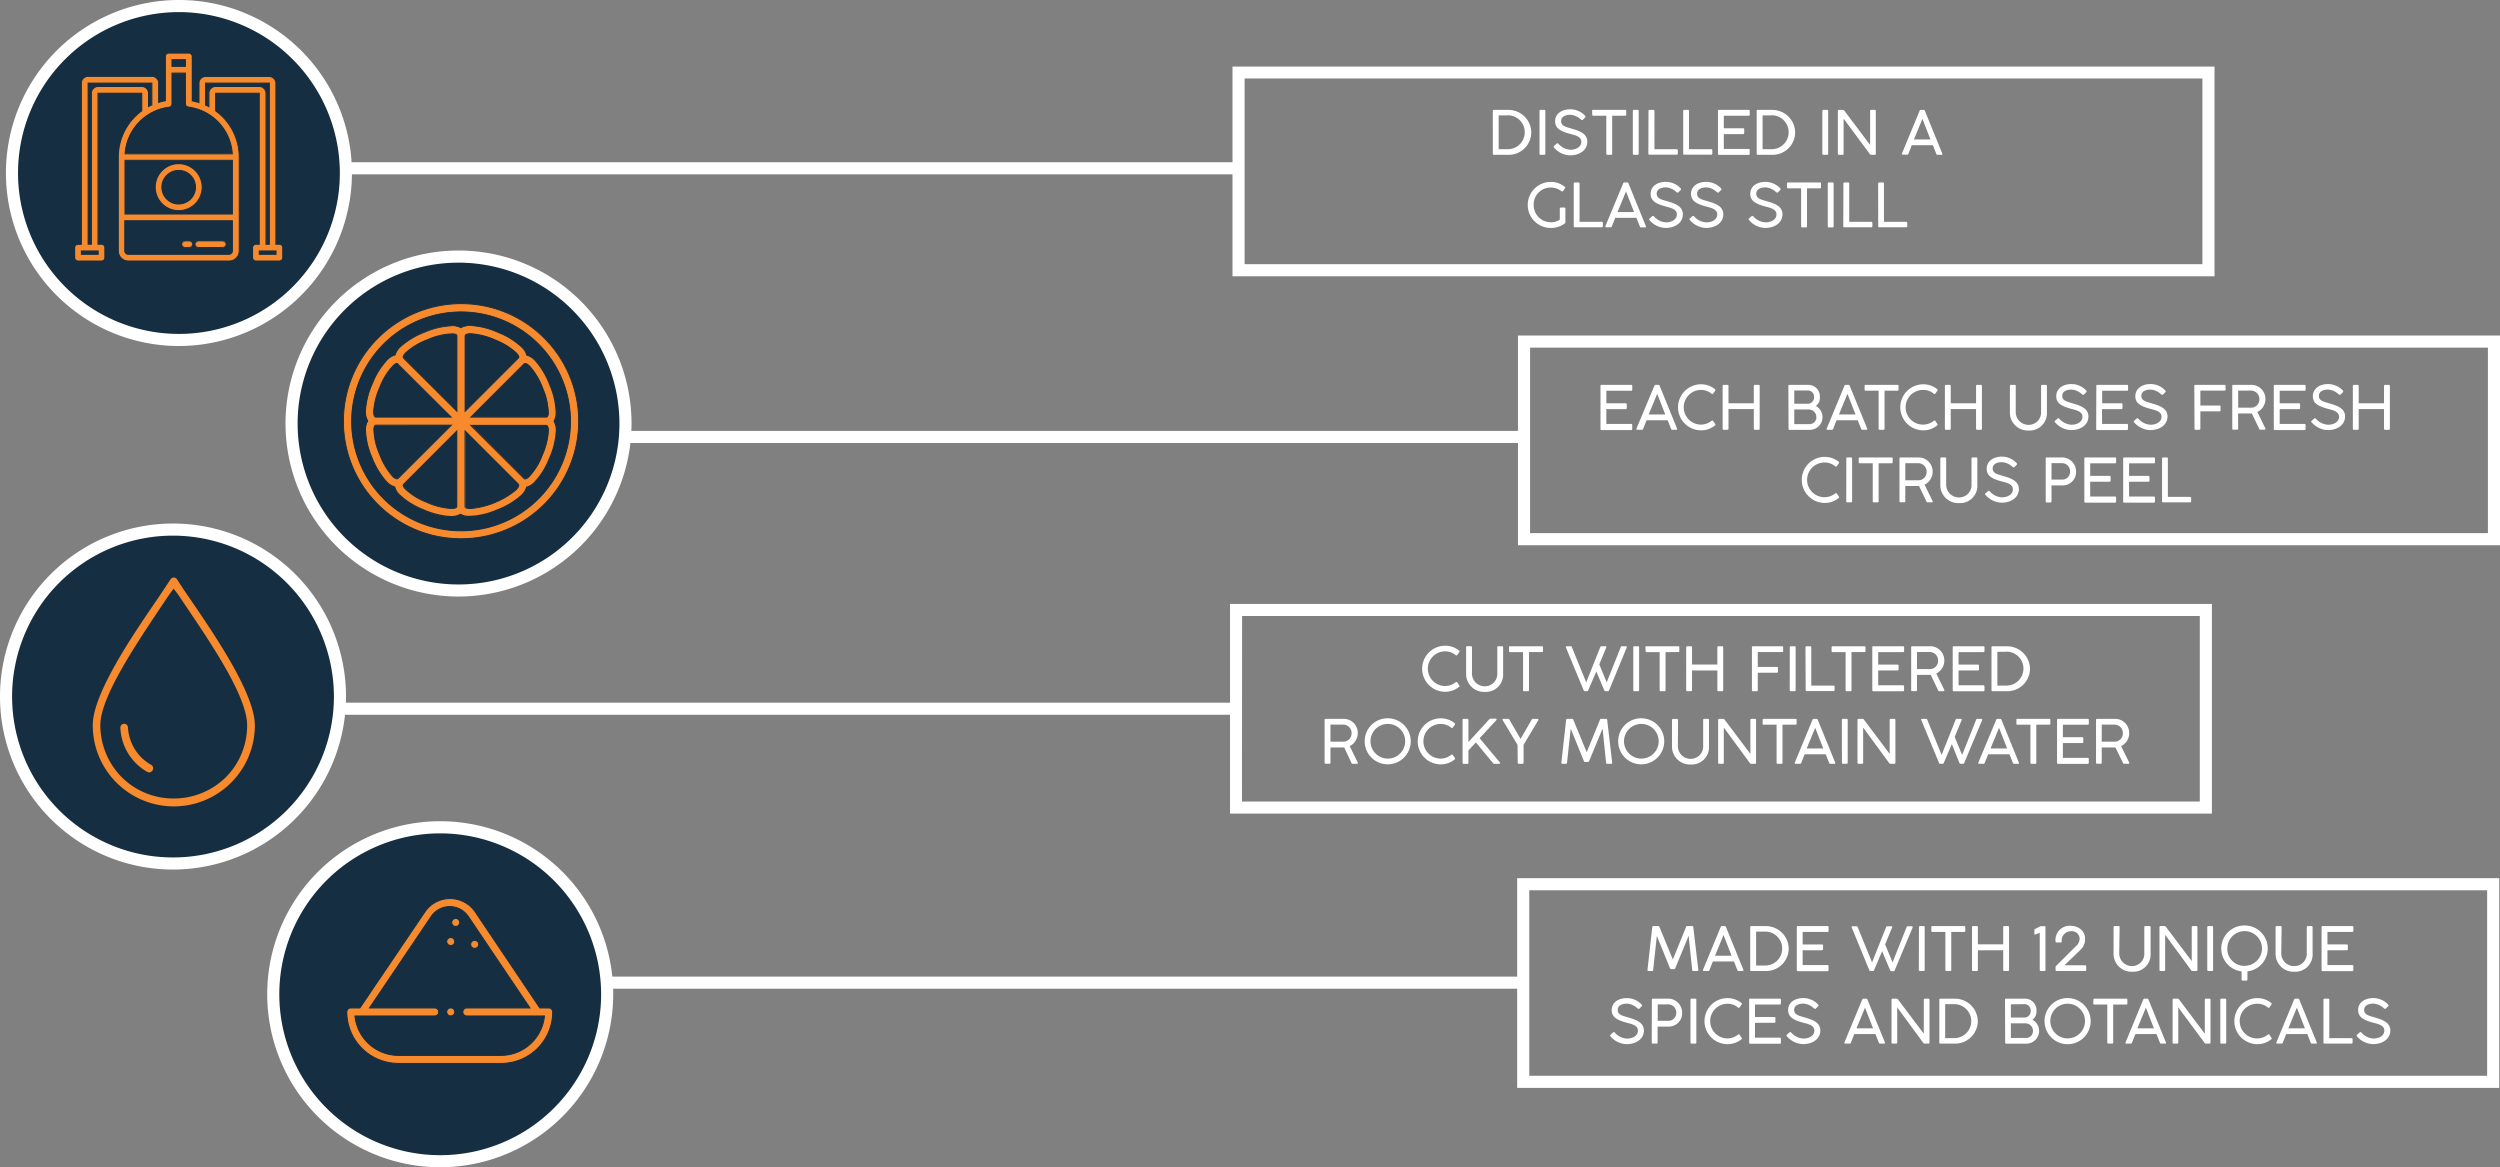 <svg xmlns="http://www.w3.org/2000/svg" viewBox="0 0 619.92 289.44"><rect x="0" y="0" width="619.92" height="289.44" fill="#808080" stroke="none"/><title>Asset 89</title><g id="Layer_2" data-name="Layer 2"><g id="Layer_1-2" data-name="Layer 1"><path d="M549.13,68.51H305.62v-52H549.13Zm-240.51-3H546.13V19.46H308.62Z" fill="#fff"/><rect x="80.02" y="40.23" width="226.97" height="3" fill="#fff"/><circle cx="44.37" cy="42.9" r="41.4" fill="#162e41"/><path d="M44.37,85.8a42.9,42.9,0,1,1,42.9-42.9A42.95,42.95,0,0,1,44.37,85.8Zm0-82.8a39.9,39.9,0,1,0,39.9,39.9A39.95,39.95,0,0,0,44.37,3Z" fill="#fff"/><path d="M619.92,135.2H376.41v-52H619.92Zm-240.51-3H616.92v-46H379.41Z" fill="#fff"/><rect x="150.58" y="106.85" width="226.97" height="3" fill="#fff"/><circle cx="113.7" cy="105.02" r="41.4" fill="#162e41"/><path d="M113.7,147.92A42.9,42.9,0,1,1,156.6,105,42.94,42.94,0,0,1,113.7,147.92Zm0-82.79A39.9,39.9,0,1,0,153.6,105,39.94,39.94,0,0,0,113.7,65.13Z" fill="#fff"/><path d="M548.48,201.75H305v-52H548.48Zm-240.51-3H545.48v-46H308Z" fill="#fff"/><rect x="79.7" y="174.24" width="226.97" height="3" fill="#fff"/><circle cx="42.9" cy="172.72" r="41.4" fill="#162e41"/><path d="M42.9,215.62a42.9,42.9,0,1,1,42.9-42.9A42.95,42.95,0,0,1,42.9,215.62Zm0-82.8a39.9,39.9,0,1,0,39.9,39.9A39.95,39.95,0,0,0,42.9,132.82Z" fill="#fff"/><rect x="150.56" y="242.17" width="226.97" height="3" fill="#fff"/><path d="M619.73,269.76H376.21v-52H619.73Zm-240.52-3H616.73v-46H379.21Z" fill="#fff"/><circle cx="109.16" cy="246.54" r="41.4" fill="#162e41"/><path d="M109.16,289.44a42.9,42.9,0,1,1,42.9-42.9A42.95,42.95,0,0,1,109.16,289.44Zm0-82.79a39.9,39.9,0,1,0,39.9,39.89A39.94,39.94,0,0,0,109.16,206.65Z" fill="#fff"/><path d="M396.87,95.68c0-.17.09-.25.26-.25h7.34c.18,0,.28.07.28.25v.94a.25.25,0,0,1-.28.27h-6.15V100h4.76c.18,0,.31.09.31.27v.92c0,.18-.13.26-.31.26h-4.76v3.67h6.14c.18,0,.28.08.28.26v1c0,.18-.1.26-.28.26h-7.33a.23.23,0,0,1-.26-.26Z" fill="#fff"/><path d="M410.23,95.67a.32.32,0,0,1,.3-.24h.71a.32.32,0,0,1,.3.24l4.31,10.58c.09.21,0,.32-.2.32h-1c-.11,0-.21,0-.28-.22l-.85-2.14h-5.23l-.85,2.14a.28.28,0,0,1-.29.22H406c-.18,0-.29-.11-.2-.32Zm-1.41,7.11h4.11l-2-5.13Z" fill="#fff"/><path d="M424.78,104.36l.52.76c.12.15.08.28-.07.4a5.39,5.39,0,0,1-3.42,1.19,5.71,5.71,0,1,1,0-11.42,5.44,5.44,0,0,1,3.43,1.2.27.27,0,0,1,.1.35l-.55.78a.28.28,0,0,1-.39,0,4,4,0,0,0-2.59-.93,4.3,4.3,0,1,0,0,8.6,4.2,4.2,0,0,0,2.57-.92C424.53,104.26,424.67,104.23,424.78,104.36Z" fill="#fff"/><path d="M434.89,101.43h-6.28v4.86c0,.19-.09.28-.27.28h-.92c-.18,0-.26-.09-.26-.28V95.71a.25.25,0,0,1,.26-.28h.94a.24.24,0,0,1,.25.27V100h6.28V95.71a.25.25,0,0,1,.26-.28h.94c.15,0,.25.07.25.27v10.59c0,.19-.09.28-.27.28h-.92c-.17,0-.26-.09-.26-.28Z" fill="#fff"/><path d="M443.46,95.68c0-.17.09-.25.26-.25h4.7a2.86,2.86,0,0,1,2.85,3,2.53,2.53,0,0,1-1,2.24,3.15,3.15,0,0,1-1.42,5.92h-5.09a.23.23,0,0,1-.26-.26Zm1.46,1.15v3.28h3.15a1.58,1.58,0,0,0,1.76-1.66,1.55,1.55,0,0,0-1.74-1.62Zm0,4.71v3.63h3.71a1.69,1.69,0,0,0,1.77-1.73,1.88,1.88,0,0,0-1.83-1.9Z" fill="#fff"/><path d="M457.36,95.67a.32.32,0,0,1,.31-.24h.7a.31.31,0,0,1,.3.24L463,106.25c.08.21,0,.32-.21.32h-1a.27.27,0,0,1-.28-.22l-.86-2.14H455.4l-.84,2.14a.29.29,0,0,1-.29.22h-1.1c-.18,0-.29-.11-.2-.32ZM456,102.78h4.11l-2-5.13Z" fill="#fff"/><path d="M462.36,95.69c0-.18.09-.26.27-.26h7.9c.17,0,.25.08.25.26v.92c0,.18-.08.27-.25.27h-3.22v9.43a.23.23,0,0,1-.26.26h-.94c-.18,0-.27-.08-.27-.26V96.88h-3.21a.24.24,0,0,1-.27-.27Z" fill="#fff"/><path d="M479.88,104.36l.52.76c.12.15.08.28-.07.4a5.38,5.38,0,0,1-3.41,1.19,5.71,5.71,0,1,1,0-11.42,5.43,5.43,0,0,1,3.42,1.2.27.27,0,0,1,.1.35l-.55.78a.28.28,0,0,1-.39,0,4,4,0,0,0-2.58-.93,4.3,4.3,0,1,0,2.57,7.68C479.63,104.26,479.77,104.23,479.88,104.36Z" fill="#fff"/><path d="M490,101.43h-6.28v4.86c0,.19-.09.28-.27.28h-.92c-.18,0-.26-.09-.26-.28V95.71a.25.25,0,0,1,.26-.28h.94a.24.24,0,0,1,.25.27V100H490V95.71a.25.25,0,0,1,.26-.28h.94c.15,0,.25.07.25.27v10.59c0,.19-.09.28-.27.28h-.92c-.17,0-.26-.09-.26-.28Z" fill="#fff"/><path d="M499.84,102.09a3.16,3.16,0,0,0,3.22,3.26,3.06,3.06,0,0,0,3.06-3.26V95.71a.25.25,0,0,1,.26-.28h.92a.26.26,0,0,1,.27.28v6.48a4.29,4.29,0,0,1-4.51,4.56,4.44,4.44,0,0,1-4.67-4.6V95.7a.24.24,0,0,1,.25-.27h.95c.2,0,.25.11.25.27Z" fill="#fff"/><path d="M509.57,104.36l.66-.58c.16-.13.3-.06.45.09a4.25,4.25,0,0,0,3.05,1.45c1.11,0,2.65-.56,2.65-2s-2-1.7-3-2c-2.43-.69-3.5-1.45-3.5-3.09s1.38-3,3.81-3a5,5,0,0,1,3.61,1.59.31.31,0,0,1,0,.47l-.57.56c-.18.15-.32,0-.5-.11a4.12,4.12,0,0,0-2.56-1.14c-1,0-2.3.34-2.3,1.56s1.22,1.45,2.49,1.83c1.88.56,4,1.18,4,3.28s-1.91,3.38-4.29,3.38a5.51,5.51,0,0,1-3.94-1.87C509.5,104.7,509.39,104.54,509.57,104.36Z" fill="#fff"/><path d="M519.82,95.68c0-.17.09-.25.26-.25h7.34c.18,0,.28.07.28.25v.94a.25.25,0,0,1-.28.27h-6.15V100H526c.18,0,.31.09.31.27v.92c0,.18-.13.26-.31.26h-4.76v3.67h6.14c.18,0,.29.08.29.26v1c0,.18-.11.26-.29.26h-7.33a.23.23,0,0,1-.26-.26Z" fill="#fff"/><path d="M529.18,104.36l.66-.58c.16-.13.3-.06.45.09a4.25,4.25,0,0,0,3.05,1.45c1.1,0,2.65-.56,2.65-2s-2-1.7-3-2c-2.43-.69-3.5-1.45-3.5-3.09s1.38-3,3.81-3a5,5,0,0,1,3.61,1.59.31.31,0,0,1,0,.47l-.57.56c-.18.15-.32,0-.5-.11a4.12,4.12,0,0,0-2.56-1.14c-1,0-2.3.34-2.3,1.56s1.22,1.45,2.49,1.83c1.88.56,4,1.18,4,3.28s-1.91,3.38-4.29,3.38a5.49,5.49,0,0,1-3.94-1.87C529.11,104.7,529,104.54,529.18,104.36Z" fill="#fff"/><path d="M544.12,95.68c0-.17.09-.25.26-.25h7.24a.22.22,0,0,1,.25.25v.92c0,.18-.09.26-.25.26h-6v3.7h4.76c.16,0,.25.08.25.26v.91c0,.18-.09.27-.25.27h-4.76v4.31c0,.18-.09.26-.25.26h-.94a.23.23,0,0,1-.26-.26Z" fill="#fff"/><path d="M558.38,102.52l-3.4,0v3.77a.23.23,0,0,1-.26.26h-.94c-.16,0-.25-.08-.25-.26V95.68a.23.23,0,0,1,.25-.25h4.55A3.48,3.48,0,0,1,561.75,99a3.55,3.55,0,0,1-2,3.16l2,4.08a.21.21,0,0,1-.19.31h-1.06c-.12,0-.21,0-.29-.21ZM555,96.86v4.23h3A2.05,2.05,0,0,0,560.26,99,2.09,2.09,0,0,0,558,96.86Z" fill="#fff"/><path d="M563.83,95.68c0-.17.09-.25.26-.25h7.35c.18,0,.28.07.28.25v.94a.25.25,0,0,1-.28.27h-6.15V100h4.76c.18,0,.3.09.3.27v.92c0,.18-.12.26-.3.26h-4.76v3.67h6.14c.18,0,.28.08.28.26v1c0,.18-.1.26-.28.26h-7.34a.23.23,0,0,1-.26-.26Z" fill="#fff"/><path d="M573.19,104.36l.67-.58c.15-.13.29-.06.44.09a4.27,4.27,0,0,0,3.06,1.45c1.1,0,2.65-.56,2.65-2s-2-1.7-3-2c-2.43-.69-3.5-1.45-3.5-3.09s1.38-3,3.8-3a5.06,5.06,0,0,1,3.62,1.59.32.32,0,0,1,0,.47l-.57.56c-.18.15-.32,0-.5-.11a4.07,4.07,0,0,0-2.56-1.14c-1,0-2.29.34-2.29,1.56s1.21,1.45,2.49,1.83c1.87.56,4,1.18,4,3.28s-1.92,3.38-4.29,3.38a5.47,5.47,0,0,1-3.94-1.87C573.12,104.7,573,104.54,573.19,104.36Z" fill="#fff"/><path d="M591.16,101.43h-6.28v4.86c0,.19-.09.28-.27.28h-.92c-.18,0-.26-.09-.26-.28V95.71a.25.25,0,0,1,.26-.28h.94a.24.24,0,0,1,.25.27V100h6.28V95.71a.25.25,0,0,1,.26-.28h.94c.15,0,.25.07.25.27v10.59c0,.19-.09.28-.27.28h-.92c-.17,0-.26-.09-.26-.28Z" fill="#fff"/><path d="M455.45,122.36l.52.76c.12.15.08.28-.07.4a5.38,5.38,0,0,1-3.41,1.19,5.71,5.71,0,1,1,0-11.42,5.48,5.48,0,0,1,3.43,1.2.26.26,0,0,1,.09.35l-.55.78a.28.28,0,0,1-.39,0,4,4,0,0,0-2.58-.93,4.3,4.3,0,1,0,2.57,7.68C455.2,122.26,455.34,122.23,455.45,122.36Z" fill="#fff"/><path d="M457.83,113.71c0-.18.09-.28.26-.28H459c.18,0,.26.1.26.28v10.58c0,.19-.08.28-.26.28h-.93c-.17,0-.26-.09-.26-.28Z" fill="#fff"/><path d="M460.9,113.69c0-.18.09-.26.27-.26h7.9c.17,0,.25.08.25.26v.92c0,.18-.08.27-.25.27h-3.23v9.43c0,.18-.08.26-.25.26h-.94c-.18,0-.27-.08-.27-.26v-9.43h-3.21a.24.24,0,0,1-.27-.27Z" fill="#fff"/><path d="M475.86,120.52l-3.41,0v3.77c0,.18-.08.26-.25.26h-.94c-.17,0-.25-.08-.25-.26V113.68a.23.23,0,0,1,.25-.25h4.55a3.48,3.48,0,0,1,3.42,3.59,3.55,3.55,0,0,1-2,3.16l2,4.08a.21.21,0,0,1-.19.31H478c-.12,0-.21,0-.29-.21Zm-3.41-5.66v4.23h3.05a2.05,2.05,0,0,0,2.24-2.09,2.09,2.09,0,0,0-2.24-2.14Z" fill="#fff"/><path d="M482.59,120.09a3.16,3.16,0,0,0,3.22,3.26,3.06,3.06,0,0,0,3.06-3.26v-6.38a.25.25,0,0,1,.26-.28h.92a.26.26,0,0,1,.27.28v6.48a4.29,4.29,0,0,1-4.51,4.56,4.44,4.44,0,0,1-4.67-4.6V113.7a.24.24,0,0,1,.25-.27h.95c.2,0,.25.11.25.27Z" fill="#fff"/><path d="M492.32,122.36l.66-.58c.16-.13.3-.06.45.09a4.25,4.25,0,0,0,3.05,1.45c1.11,0,2.65-.56,2.65-2s-2-1.7-3-2c-2.43-.69-3.5-1.45-3.5-3.09s1.38-3,3.81-3a5,5,0,0,1,3.61,1.59.31.31,0,0,1,0,.47l-.57.56c-.18.15-.32,0-.5-.11a4.12,4.12,0,0,0-2.56-1.14c-1,0-2.3.34-2.3,1.56s1.22,1.45,2.49,1.83c1.88.56,4,1.18,4,3.28s-1.91,3.38-4.29,3.38a5.47,5.47,0,0,1-3.93-1.87C492.25,122.7,492.14,122.54,492.32,122.36Z" fill="#fff"/><path d="M507.27,113.68a.22.22,0,0,1,.25-.25h4A3.5,3.5,0,0,1,514.8,117a3.31,3.31,0,0,1-3.21,3.37h-2.88v3.94c0,.19-.09.28-.26.28h-.93c-.17,0-.25-.09-.25-.28Zm1.44,1.17v4.08h2.6a1.94,1.94,0,0,0,2-2,2,2,0,0,0-2-2.08Z" fill="#fff"/><path d="M516.85,113.68c0-.17.09-.25.26-.25h7.34c.18,0,.28.07.28.25v.94a.25.25,0,0,1-.28.27H518.3V118h4.76c.18,0,.31.09.31.27v.92c0,.18-.13.26-.31.26H518.3v3.67h6.15c.17,0,.28.08.28.26v1c0,.18-.11.26-.28.26h-7.34a.23.23,0,0,1-.26-.26Z" fill="#fff"/><path d="M526.48,113.68c0-.17.09-.25.26-.25h7.35c.18,0,.28.07.28.25v.94a.25.25,0,0,1-.28.27h-6.15V118h4.75c.18,0,.31.09.31.27v.92c0,.18-.13.26-.31.26h-4.75v3.67h6.14c.18,0,.28.08.28.26v1c0,.18-.1.26-.28.26h-7.34a.23.23,0,0,1-.26-.26Z" fill="#fff"/><path d="M536.12,113.72c0-.18.1-.29.25-.29h.94c.17,0,.25.1.25.29v9.49h5.49c.18,0,.29.08.29.26v.84c0,.18-.11.26-.29.26h-6.68c-.17,0-.25-.08-.25-.26Z" fill="#fff"/><path d="M370.17,27.51a.23.23,0,0,1,.26-.26H374a5.67,5.67,0,0,1,5.71,5.58,5.6,5.6,0,0,1-5.66,5.56h-3.62c-.18,0-.26-.09-.26-.27Zm3.71,1.1h-2.26V37h2.26a4.21,4.21,0,1,0,0-8.42Z" fill="#fff"/><path d="M381.75,27.52c0-.18.09-.28.25-.28h.94c.18,0,.26.1.26.28V38.1c0,.2-.09.29-.26.29H382c-.17,0-.25-.09-.25-.29Z" fill="#fff"/><path d="M385.36,36.18l.66-.59c.16-.12.3-.05.45.1a4.27,4.27,0,0,0,3,1.45c1.1,0,2.65-.56,2.65-2s-2-1.69-3-2c-2.43-.69-3.5-1.45-3.5-3.1s1.38-2.94,3.8-2.94a5.06,5.06,0,0,1,3.62,1.59.3.3,0,0,1,0,.46l-.57.56c-.18.15-.32,0-.5-.11a4.12,4.12,0,0,0-2.57-1.14c-1,0-2.29.35-2.29,1.57s1.22,1.45,2.49,1.83c1.87.56,4,1.17,4,3.28s-1.92,3.38-4.29,3.38a5.45,5.45,0,0,1-3.94-1.88C385.29,36.52,385.18,36.36,385.36,36.18Z" fill="#fff"/><path d="M394.79,27.51a.24.24,0,0,1,.27-.27H403c.16,0,.25.09.25.27v.92c0,.18-.09.27-.25.27h-3.23v9.42a.24.24,0,0,1-.26.27h-.94c-.18,0-.26-.09-.26-.27V28.7h-3.22a.24.24,0,0,1-.27-.27Z" fill="#fff"/><path d="M404.89,27.52c0-.18.09-.28.25-.28h.94c.18,0,.26.1.26.28V38.1c0,.2-.09.29-.26.29h-.94c-.17,0-.25-.09-.25-.29Z" fill="#fff"/><path d="M408.77,27.54a.26.26,0,0,1,.26-.29H410c.17,0,.25.09.25.29V37h5.49c.18,0,.3.08.3.26v.83c0,.18-.12.27-.3.27H409a.24.24,0,0,1-.26-.27Z" fill="#fff"/><path d="M417.38,27.54a.26.26,0,0,1,.26-.29h.93c.17,0,.25.09.25.29V37h5.49c.18,0,.29.08.29.26v.83a.25.25,0,0,1-.29.27h-6.67c-.18,0-.26-.09-.26-.27Z" fill="#fff"/><path d="M426,27.5a.23.23,0,0,1,.26-.26h7.34c.18,0,.28.08.28.26v.94c0,.18-.1.26-.28.26h-6.15v3.1h4.76c.18,0,.3.08.3.26V33c0,.18-.12.26-.3.26h-4.76v3.67h6.14c.18,0,.28.08.28.26v.95a.25.25,0,0,1-.28.27h-7.33c-.18,0-.26-.09-.26-.27Z" fill="#fff"/><path d="M435.6,27.51a.23.23,0,0,1,.26-.26h3.57a5.66,5.66,0,0,1,5.71,5.58,5.59,5.59,0,0,1-5.65,5.56h-3.63a.24.24,0,0,1-.26-.27Zm3.72,1.1h-2.26V37h2.26a4.21,4.21,0,1,0,0-8.42Z" fill="#fff"/><path d="M451.88,27.52c0-.18.09-.28.26-.28h.93c.18,0,.26.1.26.28V38.1c0,.2-.08.29-.26.29h-.93c-.18,0-.26-.09-.26-.29Z" fill="#fff"/><path d="M457.15,29.41V38.1c0,.2-.09.29-.27.29H456c-.18,0-.27-.09-.27-.29V27.52a.26.26,0,0,1,.27-.27h1a.43.43,0,0,1,.36.23l6.37,8.46V27.52a.25.25,0,0,1,.27-.27h.87a.26.26,0,0,1,.27.27V38.1c0,.2-.09.29-.27.29H464a.43.43,0,0,1-.36-.22Z" fill="#fff"/><path d="M476,27.48a.3.3,0,0,1,.3-.23h.7a.31.31,0,0,1,.31.23l4.31,10.59c.09.21,0,.32-.2.32h-1c-.12,0-.22,0-.28-.23L479.3,36h-5.24l-.84,2.13c-.07.18-.17.23-.29.23h-1.09c-.18,0-.29-.11-.21-.32Zm-1.41,7.11h4.11l-2-5.12Z" fill="#fff"/><path d="M386.78,54.48V51.74a.25.25,0,0,1,.27-.28h.87c.14,0,.25.07.25.28V55.1a.35.35,0,0,1-.14.3,5.83,5.83,0,0,1-3.49,1.13,5.71,5.71,0,1,1,0-11.42A5.39,5.39,0,0,1,388,46.3c.19.15.14.29.09.36l-.52.75a.26.26,0,0,1-.38,0,4.28,4.28,0,0,0-2.61-.91,4.21,4.21,0,0,0-4.28,4.29,4.25,4.25,0,0,0,4.28,4.32A3.91,3.91,0,0,0,386.78,54.48Z" fill="#fff"/><path d="M390.24,45.54c0-.18.1-.29.25-.29h.94c.16,0,.25.09.25.29V55h5.49c.17,0,.29.08.29.26v.83a.26.26,0,0,1-.29.27h-6.68c-.17,0-.25-.09-.25-.27Z" fill="#fff"/><path d="M402.49,45.48a.31.31,0,0,1,.31-.23h.7a.32.32,0,0,1,.31.23l4.31,10.59c.08.21,0,.32-.21.32h-1c-.12,0-.22,0-.28-.23L405.77,54h-5.24l-.84,2.13c-.07.18-.17.23-.29.23h-1.09c-.18,0-.29-.11-.21-.32Zm-1.4,7.11h4.11l-2-5.12Z" fill="#fff"/><path d="M409.05,54.18l.66-.59c.16-.12.3-.05.45.1a4.27,4.27,0,0,0,3,1.45c1.1,0,2.65-.56,2.65-2s-2-1.69-3-2c-2.43-.69-3.5-1.45-3.5-3.1s1.38-2.94,3.8-2.94a5,5,0,0,1,3.62,1.59.3.3,0,0,1,0,.46l-.57.56c-.18.15-.32,0-.5-.11a4.12,4.12,0,0,0-2.56-1.14c-1,0-2.3.35-2.3,1.57s1.22,1.45,2.49,1.83c1.88.56,4,1.17,4,3.28s-1.92,3.38-4.29,3.38a5.47,5.47,0,0,1-3.94-1.88C409,54.52,408.87,54.36,409.05,54.18Z" fill="#fff"/><path d="M419,54.18l.67-.59c.15-.12.29-.05.44.1a4.31,4.31,0,0,0,3.06,1.45c1.1,0,2.65-.56,2.65-2s-2-1.69-3-2c-2.43-.69-3.5-1.45-3.5-3.1s1.39-2.94,3.81-2.94a5.06,5.06,0,0,1,3.62,1.59.3.3,0,0,1,0,.46l-.57.56c-.18.15-.32,0-.5-.11a4.09,4.09,0,0,0-2.56-1.14c-1,0-2.3.35-2.3,1.57s1.22,1.45,2.5,1.83c1.87.56,4,1.17,4,3.28s-1.91,3.38-4.28,3.38a5.45,5.45,0,0,1-3.94-1.88C419,54.52,418.84,54.36,419,54.18Z" fill="#fff"/><path d="M433.69,54.18l.67-.59c.16-.12.3-.05.44.1a4.31,4.31,0,0,0,3.06,1.45c1.1,0,2.65-.56,2.65-2s-2-1.69-3-2c-2.43-.69-3.5-1.45-3.5-3.1s1.38-2.94,3.8-2.94a5.06,5.06,0,0,1,3.62,1.59.31.31,0,0,1,0,.46l-.57.56c-.18.15-.32,0-.5-.11a4.12,4.12,0,0,0-2.57-1.14c-1,0-2.29.35-2.29,1.57s1.21,1.45,2.49,1.83c1.87.56,4,1.17,4,3.28s-1.92,3.38-4.29,3.38a5.45,5.45,0,0,1-3.94-1.88C433.62,54.52,433.52,54.36,433.69,54.18Z" fill="#fff"/><path d="M443.13,45.51a.24.24,0,0,1,.27-.27h7.9c.17,0,.25.09.25.27v.92c0,.18-.08.27-.25.27h-3.22v9.42a.24.24,0,0,1-.26.27h-.94c-.18,0-.26-.09-.26-.27V46.7H443.4a.24.24,0,0,1-.27-.27Z" fill="#fff"/><path d="M453.23,45.52c0-.18.09-.28.25-.28h.94c.18,0,.26.1.26.28V56.1c0,.2-.09.29-.26.29h-.94c-.17,0-.25-.09-.25-.29Z" fill="#fff"/><path d="M457.11,45.54a.26.26,0,0,1,.26-.29h.93c.17,0,.25.09.25.29V55H464c.18,0,.29.08.29.26v.83a.25.25,0,0,1-.29.27h-6.67c-.18,0-.26-.09-.26-.27Z" fill="#fff"/><path d="M465.72,45.54a.26.26,0,0,1,.26-.29h.93c.17,0,.25.09.25.29V55h5.49c.18,0,.29.08.29.26v.83a.25.25,0,0,1-.29.27H466c-.18,0-.26-.09-.26-.27Z" fill="#fff"/><path d="M361.33,169.19l.52.75a.26.26,0,0,1-.07.4,5.39,5.39,0,0,1-3.42,1.2,5.71,5.71,0,1,1,0-11.42,5.43,5.43,0,0,1,3.43,1.19.27.27,0,0,1,.1.35l-.55.78a.28.28,0,0,1-.39,0,4.1,4.1,0,0,0-2.59-.93,4.3,4.3,0,1,0,0,8.6,4.2,4.2,0,0,0,2.57-.92C361.08,169.08,361.21,169.05,361.33,169.19Z" fill="#fff"/><path d="M365,166.91a3.16,3.16,0,0,0,3.22,3.26,3.06,3.06,0,0,0,3.06-3.26v-6.38a.25.25,0,0,1,.26-.28h.92a.26.26,0,0,1,.27.28V167a4.3,4.3,0,0,1-4.51,4.57,4.45,4.45,0,0,1-4.67-4.61v-6.45a.25.25,0,0,1,.25-.27h.95c.2,0,.25.12.25.27Z" fill="#fff"/><path d="M374.19,160.51c0-.18.09-.26.27-.26h7.9c.17,0,.25.08.25.26v.93c0,.18-.08.26-.25.26h-3.22v9.43a.24.24,0,0,1-.26.27h-.94a.24.24,0,0,1-.27-.27V161.7h-3.21c-.18,0-.27-.08-.27-.26Z" fill="#fff"/><path d="M395.83,166.5l-2,4.67a.33.33,0,0,1-.3.23H393a.34.34,0,0,1-.31-.23l-4.39-10.61a.21.21,0,0,1,.2-.31h1c.11,0,.2,0,.27.22l3.56,8.73,3.48-8.73a.28.28,0,0,1,.29-.22h1a.21.21,0,0,1,.2.31l-1.73,4.18,1.84,4.46,3.48-8.73c.07-.18.17-.22.28-.22h1a.21.21,0,0,1,.21.31L399,171.17a.34.34,0,0,1-.3.23h-.6a.33.33,0,0,1-.3-.23Z" fill="#fff"/><path d="M405,160.53c0-.18.09-.28.25-.28h.94c.18,0,.26.1.26.28v10.58c0,.19-.09.29-.26.29h-.94c-.17,0-.25-.1-.25-.29Z" fill="#fff"/><path d="M408,160.51c0-.18.08-.26.26-.26h7.91c.16,0,.25.08.25.26v.93c0,.18-.09.26-.25.26H413v9.43a.24.24,0,0,1-.26.27h-.93a.24.24,0,0,1-.27-.27V161.7h-3.22c-.18,0-.26-.08-.26-.26Z" fill="#fff"/><path d="M425.85,166.26h-6.28v4.86a.25.25,0,0,1-.27.28h-.92c-.17,0-.26-.1-.26-.28V160.53a.25.25,0,0,1,.26-.28h.94a.24.24,0,0,1,.25.27v4.27h6.28v-4.26a.25.25,0,0,1,.26-.28h.94c.15,0,.25.08.25.27v10.6a.25.25,0,0,1-.27.28h-.92c-.17,0-.26-.1-.26-.28Z" fill="#fff"/><path d="M434.42,160.51a.23.23,0,0,1,.26-.26h7.24c.16,0,.25.08.25.26v.91c0,.18-.09.27-.25.27h-6.05v3.69h4.76a.23.23,0,0,1,.25.26v.91c0,.18-.09.27-.25.27h-4.76v4.31c0,.18-.09.27-.25.27h-.94a.24.24,0,0,1-.26-.27Z" fill="#fff"/><path d="M443.81,160.53a.25.25,0,0,1,.26-.28H445c.18,0,.26.1.26.28v10.58c0,.19-.09.29-.26.29h-.94c-.17,0-.26-.1-.26-.29Z" fill="#fff"/><path d="M447.7,160.54a.25.25,0,0,1,.25-.28h.94c.17,0,.25.09.25.28V170h5.49c.18,0,.29.08.29.25v.84a.25.25,0,0,1-.29.27H448c-.17,0-.25-.09-.25-.27Z" fill="#fff"/><path d="M454.17,160.51c0-.18.08-.26.26-.26h7.91c.16,0,.25.08.25.26v.93c0,.18-.09.26-.25.26h-3.23v9.43a.24.24,0,0,1-.26.27h-.93a.24.24,0,0,1-.27-.27V161.7h-3.22c-.18,0-.26-.08-.26-.26Z" fill="#fff"/><path d="M464.27,160.51a.23.23,0,0,1,.26-.26h7.35c.18,0,.28.08.28.26v.93a.25.25,0,0,1-.28.27h-6.15v3.09h4.76c.18,0,.3.09.3.27V166c0,.18-.12.26-.3.26h-4.76v3.67h6.14c.18,0,.28.08.28.26v.95a.25.25,0,0,1-.28.27h-7.34a.24.24,0,0,1-.26-.27Z" fill="#fff"/><path d="M478.76,167.34l-3.41,0v3.77c0,.18-.08.27-.26.27h-.93c-.17,0-.25-.09-.25-.27V160.51a.23.23,0,0,1,.25-.26h4.54a3.5,3.5,0,0,1,3.43,3.59,3.58,3.58,0,0,1-2,3.17l2,4.07a.22.22,0,0,1-.18.32h-1.07c-.11,0-.2,0-.28-.22Zm-3.41-5.66v4.23h3a2.05,2.05,0,0,0,2.24-2.09,2.09,2.09,0,0,0-2.24-2.14Z" fill="#fff"/><path d="M484.21,160.51a.23.23,0,0,1,.26-.26h7.34c.18,0,.28.08.28.26v.93a.25.25,0,0,1-.28.27h-6.15v3.09h4.76c.18,0,.31.09.31.27V166c0,.18-.13.26-.31.26h-4.76v3.67h6.15c.17,0,.28.08.28.26v.95a.25.25,0,0,1-.28.27h-7.34a.24.24,0,0,1-.26-.27Z" fill="#fff"/><path d="M493.83,160.51c0-.17.08-.25.26-.25h3.57a5.67,5.67,0,0,1,5.71,5.57,5.6,5.6,0,0,1-5.66,5.57h-3.62c-.18,0-.26-.09-.26-.27Zm3.71,1.11h-2.26V170h2.26a4.21,4.21,0,1,0,0-8.42Z" fill="#fff"/><path d="M333.32,185.34l-3.41,0v3.77a.24.24,0,0,1-.26.27h-.94c-.16,0-.25-.09-.25-.27V178.51a.23.23,0,0,1,.25-.26h4.55a3.49,3.49,0,0,1,3.42,3.59,3.57,3.57,0,0,1-2,3.17l2,4.07a.22.22,0,0,1-.19.32H335.4c-.11,0-.2,0-.29-.22Zm-3.41-5.66v4.23h3a2.05,2.05,0,0,0,2.24-2.09,2.09,2.09,0,0,0-2.24-2.14Z" fill="#fff"/><path d="M344.14,178.11a5.71,5.71,0,1,1-5.74,5.72A5.68,5.68,0,0,1,344.14,178.11Zm0,10a4.3,4.3,0,0,0,0-8.6,4.3,4.3,0,0,0,0,8.6Z" fill="#fff"/><path d="M360.23,187.19l.52.75a.27.27,0,0,1-.07.4,5.39,5.39,0,0,1-3.42,1.2,5.71,5.71,0,1,1,0-11.42,5.43,5.43,0,0,1,3.43,1.19c.18.15.13.3.09.35l-.54.78a.28.28,0,0,1-.39,0,4.1,4.1,0,0,0-2.59-.93,4.3,4.3,0,1,0,0,8.6,4.2,4.2,0,0,0,2.57-.92C360,187.08,360.11,187.05,360.23,187.19Z" fill="#fff"/><path d="M366.9,183.05l5,6a.19.19,0,0,1-.14.34h-1.26a.38.38,0,0,1-.33-.22l-4.2-5.08-1.85,2v3.05c0,.18-.09.28-.26.28h-.94c-.16,0-.25-.1-.25-.28V178.54c0-.18.09-.29.25-.29h.93a.28.28,0,0,1,.27.29V184l5.14-5.6a.46.46,0,0,1,.37-.19h1.28c.21,0,.27.21.14.36Z" fill="#fff"/><path d="M376.3,184.71l-3.68-6.13a.2.2,0,0,1,.17-.33H374c.12,0,.19,0,.29.21l2.76,4.77,2.75-4.76c.1-.16.17-.21.29-.21h1.17a.21.21,0,0,1,.18.34l-3.64,6.09v4.42c0,.19-.08.29-.25.29h-.94c-.18,0-.26-.11-.26-.29Z" fill="#fff"/><path d="M389.49,180.67l-.92,8.46c0,.18-.1.27-.26.27h-.89c-.18,0-.27-.1-.25-.29l1.18-10.61a.27.27,0,0,1,.29-.25h1.26c.12,0,.16.05.22.2l3.33,8.08,3.29-8.06c.05-.15.14-.22.24-.22h1.27a.25.25,0,0,1,.28.25l1.24,10.62c0,.18-.06.28-.24.28h-1c-.18,0-.25-.08-.27-.26l-.87-8.48-3.34,8.07c-.07.17-.15.2-.25.2h-.78c-.1,0-.19,0-.26-.2Z" fill="#fff"/><path d="M407,178.11a5.71,5.71,0,1,1-5.74,5.72A5.68,5.68,0,0,1,407,178.11Zm0,10a4.3,4.3,0,0,0,0-8.6,4.3,4.3,0,0,0,0,8.6Z" fill="#fff"/><path d="M416.06,184.91a3.16,3.16,0,0,0,3.22,3.26,3.06,3.06,0,0,0,3.05-3.26v-6.38a.25.25,0,0,1,.27-.28h.91a.26.26,0,0,1,.27.28V185a4.29,4.29,0,0,1-4.5,4.57A4.45,4.45,0,0,1,414.6,185v-6.45a.25.25,0,0,1,.25-.27h1c.19,0,.25.12.25.27Z" fill="#fff"/><path d="M427.45,180.41v8.7a.26.26,0,0,1-.28.29h-.86c-.18,0-.27-.1-.27-.29V178.52a.25.25,0,0,1,.27-.26h1a.45.45,0,0,1,.36.22l6.37,8.46v-8.42a.24.24,0,0,1,.27-.26h.87a.25.25,0,0,1,.27.26v10.59c0,.19-.09.29-.27.29h-.94a.42.42,0,0,1-.36-.22Z" fill="#fff"/><path d="M437.09,178.51c0-.18.08-.26.26-.26h7.91c.16,0,.25.08.25.26v.93c0,.18-.09.26-.25.26H442v9.43c0,.18-.08.27-.26.27h-.93a.24.24,0,0,1-.27-.27V179.7h-3.22c-.18,0-.26-.08-.26-.26Z" fill="#fff"/><path d="M449.44,178.49a.31.31,0,0,1,.3-.23h.71a.31.31,0,0,1,.3.23l4.31,10.59c.09.21,0,.32-.2.32h-1c-.12,0-.22-.05-.29-.23l-.85-2.13h-5.23l-.85,2.13c-.07.18-.17.23-.28.23h-1.1c-.18,0-.29-.11-.2-.32ZM448,185.6h4.11l-2-5.13Z" fill="#fff"/><path d="M456.72,178.53c0-.18.09-.28.26-.28h.94c.18,0,.25.1.25.28v10.58c0,.19-.08.29-.25.29H457c-.17,0-.26-.1-.26-.29Z" fill="#fff"/><path d="M462,180.41v8.7c0,.19-.09.29-.27.29h-.87c-.18,0-.26-.1-.26-.29V178.52a.25.25,0,0,1,.26-.26h1a.47.47,0,0,1,.36.22l6.36,8.46v-8.42a.25.25,0,0,1,.28-.26h.86a.26.26,0,0,1,.28.26v10.59a.26.26,0,0,1-.28.29h-.93a.41.41,0,0,1-.36-.22Z" fill="#fff"/><path d="M484,184.5l-2,4.67a.33.33,0,0,1-.3.23h-.59a.34.34,0,0,1-.3-.23l-4.39-10.61a.2.2,0,0,1,.2-.31h1c.12,0,.21,0,.28.22l3.56,8.73,3.47-8.73a.29.29,0,0,1,.29-.22h1a.21.21,0,0,1,.21.31l-1.73,4.18,1.84,4.46,3.48-8.73c.07-.18.16-.22.28-.22h1c.16,0,.3.12.21.31l-4.44,10.61a.34.34,0,0,1-.31.23h-.59a.34.34,0,0,1-.31-.23Z" fill="#fff"/><path d="M495,178.49a.31.31,0,0,1,.3-.23H496a.31.31,0,0,1,.3.23l4.31,10.59c.09.21,0,.32-.2.32h-1c-.11,0-.21-.05-.28-.23l-.85-2.13H493l-.85,2.13c-.07.18-.17.23-.29.23h-1.09c-.18,0-.29-.11-.2-.32Zm-1.41,7.11h4.11l-2-5.13Z" fill="#fff"/><path d="M500,178.51c0-.18.08-.26.26-.26h7.91c.16,0,.25.08.25.26v.93c0,.18-.09.26-.25.26h-3.23v9.43c0,.18-.08.27-.25.27h-.94a.24.24,0,0,1-.27-.27V179.7h-3.22c-.18,0-.26-.08-.26-.26Z" fill="#fff"/><path d="M510.08,178.51c0-.18.08-.26.26-.26h7.34c.18,0,.28.08.28.26v.93a.25.25,0,0,1-.28.27h-6.15v3.09h4.76c.18,0,.3.09.3.27V184c0,.18-.12.26-.3.26h-4.76v3.67h6.14c.18,0,.28.08.28.26v.95a.25.25,0,0,1-.28.27h-7.33c-.18,0-.26-.09-.26-.27Z" fill="#fff"/><path d="M524.56,185.34l-3.4,0v3.77a.24.24,0,0,1-.26.27H520c-.16,0-.25-.09-.25-.27V178.51a.23.23,0,0,1,.25-.26h4.55a3.49,3.49,0,0,1,3.42,3.59,3.56,3.56,0,0,1-2,3.17l2,4.07a.22.22,0,0,1-.19.32h-1.06c-.12,0-.21,0-.29-.22Zm-3.4-5.66v4.23h3a2.05,2.05,0,0,0,2.24-2.09,2.09,2.09,0,0,0-2.24-2.14Z" fill="#fff"/><path d="M410.85,232.06l-.92,8.46c0,.18-.1.26-.26.26h-.9c-.17,0-.26-.09-.25-.29l1.19-10.61a.27.27,0,0,1,.28-.25h1.27c.12,0,.16.06.22.21l3.33,8.08,3.29-8.07c0-.15.14-.22.24-.22h1.27a.25.25,0,0,1,.27.25l1.25,10.63c0,.18-.07.27-.25.27h-1c-.18,0-.25-.08-.27-.26l-.88-8.47-3.33,8.07c-.07.16-.15.19-.25.19h-.78a.26.26,0,0,1-.26-.19Z" fill="#fff"/><path d="M426.67,229.88a.32.32,0,0,1,.31-.24h.7a.32.32,0,0,1,.31.24l4.31,10.58c.08.21,0,.32-.2.32h-1a.27.27,0,0,1-.28-.22l-.85-2.14h-5.24l-.84,2.14a.28.28,0,0,1-.29.22h-1.09c-.18,0-.29-.11-.21-.32Zm-1.4,7.11h4.11l-2-5.13Z" fill="#fff"/><path d="M434,229.9a.23.23,0,0,1,.26-.26h3.57a5.66,5.66,0,0,1,5.71,5.58,5.59,5.59,0,0,1-5.65,5.56h-3.63a.23.23,0,0,1-.26-.26Zm3.72,1.1h-2.26v8.42h2.26a4.21,4.21,0,1,0,0-8.42Z" fill="#fff"/><path d="M445.55,229.89a.23.23,0,0,1,.26-.26h7.34c.18,0,.28.08.28.26v.94c0,.18-.1.26-.28.26H447v3.1h4.76c.18,0,.3.08.3.26v.93c0,.18-.12.25-.3.25H447v3.68h6.14c.18,0,.28.07.28.25v1c0,.18-.1.26-.28.26h-7.33c-.18,0-.26-.08-.26-.26Z" fill="#fff"/><path d="M466.71,235.88l-2,4.68a.32.32,0,0,1-.3.22h-.58a.33.33,0,0,1-.31-.22L459.17,230a.22.22,0,0,1,.21-.32h1c.11,0,.2.05.27.23l3.56,8.73,3.48-8.73c.07-.18.17-.23.29-.23h1a.21.21,0,0,1,.2.32l-1.73,4.18,1.84,4.46,3.48-8.73c.07-.18.17-.23.29-.23h1a.22.22,0,0,1,.21.32l-4.45,10.61a.33.33,0,0,1-.3.22H469a.32.32,0,0,1-.3-.22Z" fill="#fff"/><path d="M475.84,229.92c0-.18.09-.29.25-.29H477c.18,0,.26.11.26.29v10.57c0,.2-.09.29-.26.29h-.94c-.17,0-.25-.09-.25-.29Z" fill="#fff"/><path d="M478.91,229.9c0-.18.08-.27.26-.27h7.91c.16,0,.25.09.25.27v.92c0,.18-.09.27-.25.27h-3.23v9.43c0,.18-.08.26-.26.26h-.93c-.18,0-.27-.08-.27-.26v-9.43h-3.22c-.18,0-.26-.09-.26-.27Z" fill="#fff"/><path d="M496.73,235.64h-6.28v4.86c0,.19-.09.28-.27.28h-.91c-.18,0-.27-.09-.27-.28V229.92a.26.26,0,0,1,.27-.29h.93c.14,0,.25.08.25.28v4.26h6.28v-4.25a.26.26,0,0,1,.26-.29h.94c.15,0,.25.08.25.28V240.5c0,.19-.09.28-.27.28H497c-.17,0-.26-.09-.26-.28Z" fill="#fff"/><path d="M507,229.66c.16,0,.21.11.21.23V240.5a.24.24,0,0,1-.28.28h-.89a.24.24,0,0,1-.25-.27v-9.23l-1.05.44c-.13.05-.28.05-.28-.11v-.94a.32.32,0,0,1,.18-.31l1.06-.56a1.08,1.08,0,0,1,.47-.14Z" fill="#fff"/><path d="M509.92,233.7c-.19,0-.22-.18-.22-.29a3.53,3.53,0,0,1,3.62-3.85c2,0,3.72,1.16,3.72,3.28a3.63,3.63,0,0,1-1.21,2.75l-3.92,3.76H517c.19,0,.31.07.31.27v.89c0,.18-.1.27-.29.27h-7c-.16,0-.31-.08-.31-.26v-.66a.4.4,0,0,1,.09-.3l4.88-4.86a2.55,2.55,0,0,0,1-2,1.93,1.93,0,0,0-2.15-1.79,2.34,2.34,0,0,0-2.3,2.61c0,.19-.17.18-.25.18Z" fill="#fff"/><path d="M525.5,236.3a3.16,3.16,0,0,0,3.22,3.26,3.05,3.05,0,0,0,3-3.26v-6.38a.26.26,0,0,1,.27-.29H533a.28.28,0,0,1,.28.29v6.48a4.29,4.29,0,0,1-4.51,4.56,4.44,4.44,0,0,1-4.67-4.6v-6.45a.25.25,0,0,1,.25-.28h1c.19,0,.25.12.25.28Z" fill="#fff"/><path d="M536.89,231.8v8.69c0,.2-.1.29-.27.29h-.87c-.18,0-.27-.09-.27-.29V229.91a.26.26,0,0,1,.27-.27h1a.44.44,0,0,1,.36.23l6.37,8.46v-8.42a.25.25,0,0,1,.27-.27h.87a.26.26,0,0,1,.27.27v10.58c0,.2-.09.29-.27.29h-.94a.42.42,0,0,1-.36-.22Z" fill="#fff"/><path d="M547.33,229.92c0-.18.09-.29.25-.29h.94c.18,0,.26.11.26.29v10.57c0,.2-.09.29-.26.29h-.94c-.17,0-.25-.09-.25-.29Z" fill="#fff"/><path d="M556.58,229.49a5.71,5.71,0,0,1,.71,11.38v2c0,.18-.07.28-.25.28h-.94c-.18,0-.26-.1-.26-.28v-2a5.71,5.71,0,0,1,.74-11.38Zm0,10a4.3,4.3,0,1,0-4.28-4.29A4.22,4.22,0,0,0,556.58,239.51Z" fill="#fff"/><path d="M565.68,236.3a3.16,3.16,0,0,0,3.22,3.26A3.06,3.06,0,0,0,572,236.3v-6.38a.26.26,0,0,1,.27-.29h.91a.27.27,0,0,1,.27.29v6.48a4.29,4.29,0,0,1-4.5,4.56,4.45,4.45,0,0,1-4.68-4.6v-6.45a.26.26,0,0,1,.25-.28h1c.19,0,.25.12.25.28Z" fill="#fff"/><path d="M575.68,229.89a.23.23,0,0,1,.26-.26h7.34c.18,0,.28.08.28.26v.94c0,.18-.1.26-.28.26h-6.15v3.1h4.76c.18,0,.3.08.3.26v.93c0,.18-.12.25-.3.25h-4.76v3.68h6.14c.18,0,.28.07.28.25v1c0,.18-.1.26-.28.26h-7.33c-.18,0-.26-.08-.26-.26Z" fill="#fff"/><path d="M399.37,256.57,400,256c.16-.13.3-.06.44.09a4.31,4.31,0,0,0,3.06,1.45c1.1,0,2.65-.56,2.65-2s-2-1.7-3-2c-2.43-.69-3.5-1.45-3.5-3.1s1.38-2.94,3.8-2.94a5.06,5.06,0,0,1,3.62,1.59.31.31,0,0,1,0,.46l-.57.57c-.18.14-.32,0-.5-.11a4.07,4.07,0,0,0-2.57-1.14c-1,0-2.29.34-2.29,1.56s1.22,1.45,2.49,1.83c1.87.56,4,1.18,4,3.28s-1.92,3.38-4.29,3.38a5.47,5.47,0,0,1-3.94-1.87C399.29,256.91,399.19,256.75,399.37,256.57Z" fill="#fff"/><path d="M409.61,247.89a.24.24,0,0,1,.26-.26h4a3.5,3.5,0,0,1,3.25,3.56,3.31,3.31,0,0,1-3.21,3.37h-2.88v3.94c0,.19-.09.28-.26.28h-.93c-.17,0-.26-.09-.26-.28Zm1.45,1.17v4.07h2.6a1.94,1.94,0,0,0,2-2,2,2,0,0,0-2-2.08Z" fill="#fff"/><path d="M419.19,247.92c0-.18.09-.29.25-.29h.94c.18,0,.26.11.26.29v10.57c0,.2-.09.29-.26.29h-.94c-.17,0-.25-.09-.25-.29Z" fill="#fff"/><path d="M431.34,256.57l.52.76a.26.26,0,0,1-.07.4,5.39,5.39,0,0,1-3.42,1.19,5.71,5.71,0,1,1,0-11.42,5.44,5.44,0,0,1,3.43,1.2.27.27,0,0,1,.1.35l-.55.78a.28.28,0,0,1-.39,0,4,4,0,0,0-2.59-.93,4.3,4.3,0,1,0,0,8.6,4.2,4.2,0,0,0,2.57-.92C431.09,256.47,431.22,256.44,431.34,256.57Z" fill="#fff"/><path d="M433.73,247.89a.23.23,0,0,1,.26-.26h7.34c.18,0,.28.08.28.26v.94c0,.18-.1.26-.28.26h-6.15v3.1h4.76c.18,0,.31.08.31.26v.93c0,.18-.13.25-.31.25h-4.76v3.68h6.15c.17,0,.28.07.28.25v1c0,.18-.11.26-.28.26H434a.23.23,0,0,1-.26-.26Z" fill="#fff"/><path d="M443.09,256.57l.66-.58c.16-.13.3-.06.45.09a4.29,4.29,0,0,0,3.05,1.45c1.11,0,2.65-.56,2.65-2s-2-1.7-3-2c-2.43-.69-3.5-1.45-3.5-3.1s1.38-2.94,3.81-2.94a5,5,0,0,1,3.61,1.59.3.3,0,0,1,0,.46l-.57.57c-.18.14-.32,0-.5-.11a4.06,4.06,0,0,0-2.56-1.14c-1,0-2.3.34-2.3,1.56s1.22,1.45,2.49,1.83c1.88.56,4,1.18,4,3.28s-1.91,3.38-4.29,3.38a5.47,5.47,0,0,1-3.93-1.87C443,256.91,442.91,256.75,443.09,256.57Z" fill="#fff"/><path d="M461.76,247.88a.32.32,0,0,1,.31-.24h.7a.31.31,0,0,1,.3.24l4.32,10.58c.08.21,0,.32-.21.32h-1a.27.27,0,0,1-.28-.22l-.85-2.14H459.8l-.84,2.14a.28.28,0,0,1-.29.22h-1.1c-.18,0-.28-.11-.2-.32Zm-1.4,7.11h4.1l-2-5.13Z" fill="#fff"/><path d="M470.45,249.8v8.69c0,.2-.09.29-.27.29h-.87c-.18,0-.27-.09-.27-.29V247.91a.26.26,0,0,1,.27-.27h1a.44.44,0,0,1,.36.23l6.37,8.46v-8.42a.25.25,0,0,1,.27-.27h.87a.26.26,0,0,1,.27.27v10.58c0,.2-.09.29-.27.29h-.94a.42.42,0,0,1-.36-.22Z" fill="#fff"/><path d="M480.89,247.9c0-.17.08-.26.25-.26h3.57a5.67,5.67,0,0,1,5.72,5.58,5.6,5.6,0,0,1-5.66,5.56h-3.63c-.17,0-.25-.08-.25-.26Zm3.71,1.1h-2.26v8.42h2.26a4.21,4.21,0,1,0,0-8.42Z" fill="#fff"/><path d="M497.18,247.89c0-.17.08-.26.25-.26h4.7a2.86,2.86,0,0,1,2.85,3,2.53,2.53,0,0,1-1,2.24,3.15,3.15,0,0,1-1.41,5.92h-5.1c-.17,0-.25-.08-.25-.26Zm1.45,1.15v3.28h3.15a1.58,1.58,0,0,0,1.76-1.66A1.55,1.55,0,0,0,501.8,249Zm0,4.71v3.63h3.72a1.69,1.69,0,0,0,1.76-1.73,1.86,1.86,0,0,0-1.83-1.9Z" fill="#fff"/><path d="M512.71,247.49a5.72,5.72,0,1,1-5.73,5.73A5.69,5.69,0,0,1,512.71,247.49Zm0,10a4.3,4.3,0,0,0,0-8.6,4.3,4.3,0,0,0,0,8.6Z" fill="#fff"/><path d="M519.1,247.9c0-.18.08-.27.26-.27h7.91c.16,0,.25.09.25.27v.92c0,.18-.09.27-.25.27H524v9.43c0,.18-.08.26-.26.26h-.93c-.18,0-.27-.08-.27-.26v-9.43h-3.22c-.18,0-.26-.09-.26-.27Z" fill="#fff"/><path d="M531.45,247.88a.32.32,0,0,1,.3-.24h.71a.32.32,0,0,1,.3.24l4.31,10.58c.09.21,0,.32-.2.32h-1c-.11,0-.21,0-.28-.22l-.85-2.14h-5.23l-.85,2.14a.28.28,0,0,1-.29.22h-1.09c-.18,0-.29-.11-.2-.32ZM530,255h4.11l-2-5.13Z" fill="#fff"/><path d="M540.14,249.8v8.69a.25.25,0,0,1-.28.29H539c-.18,0-.26-.09-.26-.29V247.91a.25.25,0,0,1,.26-.27h1a.44.44,0,0,1,.36.23l6.36,8.46v-8.42a.25.25,0,0,1,.28-.27h.87a.26.26,0,0,1,.27.27v10.58c0,.2-.1.29-.27.29H547a.41.41,0,0,1-.36-.22Z" fill="#fff"/><path d="M550.57,247.92a.26.26,0,0,1,.26-.29h.94c.18,0,.26.11.26.29v10.57c0,.2-.09.29-.26.29h-.94c-.17,0-.26-.09-.26-.29Z" fill="#fff"/><path d="M562.73,256.57l.51.76c.12.15.08.28-.07.4a5.34,5.34,0,0,1-3.41,1.19,5.71,5.71,0,1,1,0-11.42,5.44,5.44,0,0,1,3.43,1.2.26.26,0,0,1,.09.35l-.54.78a.28.28,0,0,1-.39,0,4,4,0,0,0-2.59-.93,4.3,4.3,0,1,0,2.57,7.68C562.48,256.47,562.61,256.44,562.73,256.57Z" fill="#fff"/><path d="M568.85,247.88a.31.31,0,0,1,.3-.24h.7a.32.32,0,0,1,.31.24l4.31,10.58c.09.21,0,.32-.2.32h-1a.27.27,0,0,1-.28-.22l-.85-2.14h-5.24l-.84,2.14a.28.28,0,0,1-.29.22h-1.09c-.18,0-.29-.11-.2-.32ZM567.44,255h4.11l-2-5.13Z" fill="#fff"/><path d="M576.14,247.93a.26.26,0,0,1,.26-.29h.94c.16,0,.25.1.25.29v9.49h5.48c.18,0,.3.08.3.26v.84c0,.18-.12.26-.3.26H576.4a.23.23,0,0,1-.26-.26Z" fill="#fff"/><path d="M584.48,256.57l.66-.58c.16-.13.3-.06.45.09a4.27,4.27,0,0,0,3,1.45c1.1,0,2.65-.56,2.65-2s-2-1.7-3-2c-2.43-.69-3.5-1.45-3.5-3.1s1.38-2.94,3.8-2.94a5,5,0,0,1,3.62,1.59.3.3,0,0,1,0,.46l-.57.57c-.18.14-.32,0-.5-.11a4.06,4.06,0,0,0-2.56-1.14c-1,0-2.3.34-2.3,1.56s1.22,1.45,2.49,1.83c1.88.56,4,1.18,4,3.28s-1.91,3.38-4.29,3.38a5.49,5.49,0,0,1-3.94-1.87C584.41,256.91,584.3,256.75,584.48,256.57Z" fill="#fff"/><path d="M23,179.82a20.1,20.1,0,0,0,40.2.08c0-7.8-9.75-22.12-15.58-30.68-1.55-2.24-2.71-3.95-3.69-5.54h0a1.07,1.07,0,0,0-.64-.45.91.91,0,0,0-.69.12,1.29,1.29,0,0,0-.33.33l-1.11,1.68c-.77,1.16-1.64,2.48-2.58,3.85C32.72,157.77,23,172.1,23,179.82ZM39.58,151l.56-.85c.3-.42.58-.85.85-1.26l0,0c.43-.64.78-1.18,1.14-1.67l.91-1.25L44,147.2c.38.53.77,1.11,1.14,1.67l.06.09.87,1.31c6.42,9.49,15.21,22.5,15.21,29.55A18.13,18.13,0,0,1,56,192.73,18.37,18.37,0,0,1,43.07,198a18.09,18.09,0,0,1-12.89-5.29,18.41,18.41,0,0,1-5.3-12.9C24.88,173,33.38,160.28,39.58,151Z" fill="#f68a2c"/><path d="M37.17,191.52a.85.85,0,0,1-.23,0,.82.82,0,0,1-.43-.12,13.16,13.16,0,0,1-6.66-10.92.92.92,0,0,1,.23-.69,1,1,0,0,1,.65-.32.94.94,0,0,1,1,.89,11.44,11.44,0,0,0,1.69,5.39,10.92,10.92,0,0,0,4.12,3.93h0a1,1,0,0,1,.35,1.24A1.15,1.15,0,0,1,37.17,191.52Z" fill="#f68a2c"/><g id="Distillatory-3"><path d="M50.14,46.41a5.83,5.83,0,1,0-5.83,5.83A5.83,5.83,0,0,0,50.14,46.41Zm-1.66,0a4.17,4.17,0,1,1-4.17-4.16A4.17,4.17,0,0,1,48.48,46.41Z" fill="#f68a2c"/><path d="M44.31,52.36a6,6,0,1,1,5.95-6h0A6,6,0,0,1,44.31,52.36Zm0-11.65a5.7,5.7,0,1,0,5.7,5.7A5.71,5.71,0,0,0,44.31,40.71Zm0,10a4.29,4.29,0,1,1,4.29-4.29h0A4.29,4.29,0,0,1,44.31,50.7Zm0-8.32a4,4,0,1,0,4,4A4,4,0,0,0,44.31,42.38Z" fill="#162e41"/><path d="M55.13,61.39H49.31a.83.83,0,1,1,0-1.66h5.82a.83.83,0,1,1,0,1.66Z" fill="#f68a2c"/><path d="M55.13,61.52H49.31a1,1,0,0,1,0-1.92h5.82a1,1,0,0,1,0,1.92Zm-5.82-1.67a.71.71,0,0,0,0,1.42h5.82a.71.71,0,0,0,0-1.42Z" fill="#162e41"/><path d="M46.81,61.39H46a.83.83,0,0,1,0-1.66h.83a.83.83,0,1,1,0,1.66Z" fill="#f68a2c"/><path d="M46.81,61.52H46a1,1,0,0,1,0-1.92h.83a1,1,0,0,1,0,1.92ZM46,59.85a.71.71,0,0,0,0,1.42h.83a.71.71,0,0,0,0-1.42Z" fill="#162e41"/><path d="M18.51,61.39v2.5a.84.84,0,0,0,.84.83h5.82a.83.83,0,0,0,.83-.83v-2.5a.83.83,0,0,0-.83-.83h-.83V23.11H35.16v4.38a14.16,14.16,0,0,0-5.83,11.43V62.23a2.49,2.49,0,0,0,2.5,2.49h25a2.48,2.48,0,0,0,2.49-2.49V38.92a14.13,14.13,0,0,0-5.82-11.43V23.11H64.29V60.56h-.83a.84.84,0,0,0-.84.83v2.5a.84.84,0,0,0,.84.83h5.82a.83.83,0,0,0,.83-.83v-2.5a.83.83,0,0,0-.83-.83h-.83V20.61A1.67,1.67,0,0,0,66.78,19H51a1.66,1.66,0,0,0-1.66,1.66v4.81A12,12,0,0,0,47.64,25V14a.84.84,0,0,0-.83-.84h-5A.85.85,0,0,0,41,14V25a13.87,13.87,0,0,0-1.66.41v-4.8A1.66,1.66,0,0,0,37.66,19H21.84a1.66,1.66,0,0,0-1.66,1.66v40h-.83A.84.84,0,0,0,18.51,61.39ZM46,16.45H42.65V14.79H46ZM64.29,62.23h4.16v.83H64.29ZM51.8,23.11v3.35c-.27-.15-.54-.29-.83-.42V20.61H66.78v40H66V23.11a1.66,1.66,0,0,0-1.66-1.66H53.47A1.66,1.66,0,0,0,51.8,23.11ZM31,39.76H57.63V53.07H31Zm0,15H57.63v7.49a.83.83,0,0,1-.83.83h-25a.83.83,0,0,1-.83-.83Zm10.92-28.2a.82.82,0,0,0,.73-.82v-7.6H46v7.6a.82.82,0,0,0,.73.82A12.48,12.48,0,0,1,57.59,38.09H31A12.47,12.47,0,0,1,41.92,26.54ZM22.68,23.11V60.56h-.84V20.61H37.66V26c-.29.13-.56.27-.84.41V23.11a1.66,1.66,0,0,0-1.66-1.66H24.34A1.66,1.66,0,0,0,22.68,23.11Zm-2.5,39.12h4.16v.83H20.18Z" fill="#f68a2c"/><path d="M69.28,64.85H63.46a1,1,0,0,1-1-1v-2.5a1,1,0,0,1,1-1h.7V23.24H53.59v4.19a14.3,14.3,0,0,1,5.83,11.49V62.23a2.63,2.63,0,0,1-2.62,2.62h-25a2.63,2.63,0,0,1-2.62-2.62V38.92A14.32,14.32,0,0,1,35,27.43V23.24H24.47v37.2h.7a1,1,0,0,1,1,1v2.5a1,1,0,0,1-1,1H19.35a1,1,0,0,1-1-1v-2.5a1,1,0,0,1,1-1h.7V20.61a1.79,1.79,0,0,1,1.79-1.78H37.66a1.79,1.79,0,0,1,1.79,1.78v4.64a11.61,11.61,0,0,1,1.41-.35V14a1,1,0,0,1,1-1h5a1,1,0,0,1,1,1V24.9a13.2,13.2,0,0,1,1.41.35V20.61A1.79,1.79,0,0,1,51,18.83H66.78a1.79,1.79,0,0,1,1.79,1.78V60.44h.71a1,1,0,0,1,1,1v2.5A1,1,0,0,1,69.28,64.85Zm-5.82-4.16a.7.7,0,0,0-.71.7v2.5a.71.71,0,0,0,.71.71h5.82a.71.71,0,0,0,.71-.71v-2.5a.7.7,0,0,0-.71-.7h-1V20.61a1.54,1.54,0,0,0-1.54-1.53H51a1.54,1.54,0,0,0-1.54,1.53v5l-.16-.05a14.75,14.75,0,0,0-1.65-.42l-.1,0V14a.71.71,0,0,0-.71-.71h-5a.71.71,0,0,0-.71.71V25.1l-.1,0a13.71,13.71,0,0,0-1.65.41l-.16.06v-5a1.55,1.55,0,0,0-1.54-1.53H21.84a1.54,1.54,0,0,0-1.54,1.53V60.69h-.95a.7.7,0,0,0-.71.7v2.5a.71.71,0,0,0,.71.71h5.82a.71.71,0,0,0,.71-.71v-2.5a.7.7,0,0,0-.71-.7h-1V23H35.28v4.57l-.05,0a14.07,14.07,0,0,0-5.77,11.33V62.23a2.38,2.38,0,0,0,2.37,2.37h25a2.38,2.38,0,0,0,2.37-2.37V38.92A14.07,14.07,0,0,0,53.4,27.59l-.06,0V23H64.41v37.7Zm5.11,2.49H64.16V62.1h4.41Zm-4.16-.25h3.91v-.58H64.41Zm-7.61.25h-25a1,1,0,0,1-1-1V54.61H57.75v7.62A1,1,0,0,1,56.8,63.18ZM31.12,54.86v7.37a.7.7,0,0,0,.71.7h25a.7.7,0,0,0,.7-.7V54.86Zm-6.65,8.32H20.05V62.1h4.42Zm-4.17-.25h3.92v-.58H20.3Zm46.61-2.24H65.83V23.11a1.54,1.54,0,0,0-1.54-1.54H53.47a1.54,1.54,0,0,0-1.54,1.54v3.55l-.19-.09c-.31-.17-.57-.3-.82-.42l-.07,0V20.49H66.91Zm-.83-.25h.58V20.74H51.1V26c.18.08.37.18.58.29V23.11a1.79,1.79,0,0,1,1.79-1.79H64.29a1.79,1.79,0,0,1,1.79,1.79Zm-43.28.25H21.72V20.49H37.78v5.63l-.07,0c-.25.11-.51.25-.83.41l-.18.1V23.11a1.54,1.54,0,0,0-1.54-1.54H24.34a1.54,1.54,0,0,0-1.54,1.54ZM22,60.44h.58V23.11a1.79,1.79,0,0,1,1.79-1.79H35.16A1.79,1.79,0,0,1,37,23.11v3.14c.21-.11.4-.21.58-.29V20.74H22ZM57.75,53.2H30.87V39.63H57.75ZM31.12,53H57.5V39.88H31.12Zm26.6-14.73H30.9v-.14a12.62,12.62,0,0,1,11-11.66h0a.71.71,0,0,0,.62-.7V18H46.1v7.73a.72.72,0,0,0,.62.7,12.63,12.63,0,0,1,11,11.66ZM31.17,38H57.46a12.37,12.37,0,0,0-10.77-11.3,1,1,0,0,1-.84-1V18.24H42.77v7.48a1,1,0,0,1-.83,1A12.37,12.37,0,0,0,31.17,38ZM46.1,16.58H42.52V14.66H46.1Zm-3.33-.25h3.08V14.91H42.77Z" fill="#162e41"/></g><path d="M137.45,104.45a4.12,4.12,0,0,0,.52-2,18.27,18.27,0,0,0-1.52-6.87,19.7,19.7,0,0,0-3.67-6.17,4.5,4.5,0,0,0-2.1-1.31,4.32,4.32,0,0,0-1.06-1.81,18,18,0,0,0-5.94-3.78,19.33,19.33,0,0,0-7-1.77,4.49,4.49,0,0,0-2.41.56,4.3,4.3,0,0,0-2-.52,18.11,18.11,0,0,0-6.87,1.53A19.51,19.51,0,0,0,99.3,86,4.47,4.47,0,0,0,98,88.06a4.32,4.32,0,0,0-1.81,1.06,18,18,0,0,0-3.78,5.94,19.33,19.33,0,0,0-1.77,7,4.4,4.4,0,0,0,.56,2.41,4.22,4.22,0,0,0-.55,2,18.3,18.3,0,0,0,1.53,6.87,19.52,19.52,0,0,0,3.67,6.17,4.5,4.5,0,0,0,2.1,1.31,4.2,4.2,0,0,0,1,1.81,18,18,0,0,0,5.94,3.78,19.38,19.38,0,0,0,6.95,1.77,4.46,4.46,0,0,0,2.42-.56,4.23,4.23,0,0,0,2,.52,18.54,18.54,0,0,0,6.88-1.53,19.35,19.35,0,0,0,6.16-3.67,4.34,4.34,0,0,0,1.31-2.1,4.18,4.18,0,0,0,1.81-1,18.11,18.11,0,0,0,3.79-5.94,19.38,19.38,0,0,0,1.77-6.95A4.47,4.47,0,0,0,137.45,104.45Zm-43.19-8.6a16.09,16.09,0,0,1,3.28-5.24c.49-.45.87-.63,1.09-.45l0,.08,13.21,13.17H93.26c-.43,0-.6-.56-.6-1.4A17.6,17.6,0,0,1,94.26,95.85Zm4.44,22.79c-.29.27-.8,0-1.4-.6a17.31,17.31,0,0,1-3.23-5.48,16.36,16.36,0,0,1-1.38-6c0-.62.17-1,.44-1.08h18.75Zm14.61,6.84c0,.44-.57.61-1.4.61a17.59,17.59,0,0,1-6.15-1.58,16,16,0,0,1-5.25-3.28c-.44-.49-.62-.87-.44-1.09l.06-.07,13.18-13.2v18.61Zm0-42.13V102L100.1,88.8c-.26-.29,0-.8.61-1.4a17.08,17.08,0,0,1,5.48-3.22,16.16,16.16,0,0,1,6-1.39c.63,0,1,.17,1.09.45ZM130,90.21c.29-.27.79,0,1.4.6a17.38,17.38,0,0,1,3.22,5.48,16.52,16.52,0,0,1,1.38,6c0,.63-.17,1.05-.44,1.09H116.76Zm-14.62-6.85c0-.43.56-.6,1.4-.6a17.67,17.67,0,0,1,6.15,1.6,15.88,15.88,0,0,1,5.25,3.28c.44.49.62.87.44,1.09l-.06.07L115.33,102V83.36Zm12.6,38.09a17.38,17.38,0,0,1-5.48,3.22,16.36,16.36,0,0,1-6,1.39c-.63,0-1-.17-1.09-.45V106.87l13.21,13.18C128.8,120.34,128.54,120.85,127.93,121.45Zm6.48-8.46a15.93,15.93,0,0,1-3.29,5.24c-.48.45-.86.63-1.09.45l-.06-.07-13.21-13.17h18.62c.43,0,.6.56.6,1.4A17.65,17.65,0,0,1,134.41,113Z" fill="#f68a2c"/><path d="M112.12,128.28h-.25a19.49,19.49,0,0,1-7-1.77,18.08,18.08,0,0,1-6-3.82,4.35,4.35,0,0,1-1.06-1.79,4.58,4.58,0,0,1-2.1-1.33,19.74,19.74,0,0,1-3.69-6.2,18.5,18.5,0,0,1-1.53-6.93,4.31,4.31,0,0,1,.53-2A4.61,4.61,0,0,1,90.5,102a19.53,19.53,0,0,1,1.78-7,17.86,17.86,0,0,1,3.82-6A4.49,4.49,0,0,1,97.89,88a4.55,4.55,0,0,1,1.33-2.09,19.74,19.74,0,0,1,6.2-3.69,18.74,18.74,0,0,1,6.93-1.54,4.4,4.4,0,0,1,2,.51,4.63,4.63,0,0,1,2.42-.54,19.27,19.27,0,0,1,7,1.78,17.87,17.87,0,0,1,6,3.81A4.47,4.47,0,0,1,130.78,88a4.5,4.5,0,0,1,2.09,1.33,19.5,19.5,0,0,1,3.69,6.21,18.26,18.26,0,0,1,1.54,6.92,4.39,4.39,0,0,1-.5,2,4.53,4.53,0,0,1,.54,2.42,19.32,19.32,0,0,1-1.78,7,18.08,18.08,0,0,1-3.81,6,4.33,4.33,0,0,1-1.8,1.06,4.48,4.48,0,0,1-1.32,2.09,19.61,19.61,0,0,1-6.21,3.7,18.65,18.65,0,0,1-6.92,1.53,4.24,4.24,0,0,1-2-.5A4.61,4.61,0,0,1,112.12,128.28ZM112,80.89a19.26,19.26,0,0,0-6.51,1.52,19.53,19.53,0,0,0-6.12,3.64,4.26,4.26,0,0,0-1.28,2l0,.07H98a4.15,4.15,0,0,0-1.75,1,17.7,17.7,0,0,0-3.76,5.9,19.2,19.2,0,0,0-1.76,6.9,4.35,4.35,0,0,0,.55,2.35l0,.06,0,.06a4.11,4.11,0,0,0-.53,2,18.17,18.17,0,0,0,1.51,6.83,19.77,19.77,0,0,0,3.64,6.12,4.47,4.47,0,0,0,2,1.28l.07,0,0,.06a4.07,4.07,0,0,0,1,1.76,17.86,17.86,0,0,0,5.9,3.76,19.16,19.16,0,0,0,6.9,1.75,4.34,4.34,0,0,0,2.35-.54l.06,0,.07,0a4,4,0,0,0,2,.5,18.2,18.2,0,0,0,6.82-1.52,19.34,19.34,0,0,0,6.13-3.64,4.29,4.29,0,0,0,1.27-2l0-.07.07,0a4.17,4.17,0,0,0,1.76-1,17.86,17.86,0,0,0,3.75-5.9,19.2,19.2,0,0,0,1.76-6.9,4.3,4.3,0,0,0-.54-2.36l0-.06,0-.06a4.13,4.13,0,0,0,.5-2,18.12,18.12,0,0,0-1.52-6.82,19.34,19.34,0,0,0-3.64-6.13,4.42,4.42,0,0,0-2.05-1.28h-.06l0-.07a4.09,4.09,0,0,0-1-1.76,17.8,17.8,0,0,0-5.89-3.75,19.09,19.09,0,0,0-6.91-1.76,4.29,4.29,0,0,0-2.35.54l-.06,0-.06,0a4.17,4.17,0,0,0-1.92-.51Zm-.11,45.32a17.68,17.68,0,0,1-6.2-1.58,16.08,16.08,0,0,1-5.29-3.32c-.52-.57-.67-1-.45-1.25L100,120l13.39-13.42v18.92C113.43,126,112.92,126.21,111.91,126.21Zm1.27-19-13,13.06c-.11.14,0,.47.46.91a15.7,15.7,0,0,0,5.2,3.26,17.36,17.36,0,0,0,6.1,1.56c.58,0,1.27-.08,1.27-.48Zm3.5,19h-.27c-.75,0-1.16-.22-1.2-.55V106.57L128.62,120c.31.34.11.87-.6,1.58h0a21,21,0,0,1-11.34,4.65Zm-1.22-19v18.44c0,.17.38.29,1,.32a16.19,16.19,0,0,0,6-1.37,17.12,17.12,0,0,0,5.43-3.2c.34-.33.87-.94.6-1.22Zm14.77,11.7a.42.42,0,0,1-.28-.1l-.07-.07-13.42-13.39h18.92c.48,0,.73.52.73,1.53a17.52,17.52,0,0,1-1.59,6.19,16.14,16.14,0,0,1-3.31,5.29A1.67,1.67,0,0,1,130.23,118.87Zm-13.16-13.31,13.05,13c.14.11.47,0,.92-.45a15.8,15.8,0,0,0,3.25-5.2,17.29,17.29,0,0,0,1.57-6.1c0-.59-.09-1.28-.48-1.28ZM98.43,118.87a2,2,0,0,1-1.22-.75A17.18,17.18,0,0,1,94,112.6a16.29,16.29,0,0,1-1.4-6.08c0-.76.22-1.16.56-1.21h19.06l-.22.21L98.78,118.73A.52.52,0,0,1,98.43,118.87Zm-5.3-13.31c-.16,0-.29.39-.32,1a16,16,0,0,0,1.38,6,17,17,0,0,0,3.2,5.44c.33.33.94.85,1.22.6l13-13Zm42.27-2H116.46l.21-.21,13.19-13.21c.34-.3.87-.1,1.58.61a17.51,17.51,0,0,1,3.25,5.52,16.57,16.57,0,0,1,1.39,6.09c0,.75-.23,1.16-.56,1.2Zm-18.34-.25h18.45c.16,0,.29-.38.32-1a16.49,16.49,0,0,0-1.38-6,17.05,17.05,0,0,0-3.19-5.43c-.34-.34-.94-.86-1.23-.6Zm-4.88.25H93.26c-.48,0-.73-.51-.73-1.52a17.75,17.75,0,0,1,1.61-6.2h0a16.14,16.14,0,0,1,3.31-5.29c.58-.53,1-.67,1.26-.45l0,0,0,.06ZM94.37,95.9A17.53,17.53,0,0,0,92.78,102c0,.58.08,1.27.48,1.27h18.31l-13-13c-.16-.1-.49.06-.92.45a16.08,16.08,0,0,0-3.25,5.2Zm20.84,6.38V83.36c0-.48.51-.73,1.52-.73a17.81,17.81,0,0,1,6.2,1.61,16.14,16.14,0,0,1,5.29,3.32c.52.57.67,1,.45,1.25l-.08.08Zm1.52-19.4c-.58,0-1.27.09-1.27.48v18.32l13-13c.12-.15,0-.48-.45-.92a15.75,15.75,0,0,0-5.2-3.26A17.48,17.48,0,0,0,116.73,82.88Zm-3.3,19.4L100,88.89c-.31-.34-.1-.87.61-1.58a17.36,17.36,0,0,1,5.52-3.25,16,16,0,0,1,6.09-1.39c.75,0,1.16.22,1.2.55v19.06Zm-1.52-19.37a20.79,20.79,0,0,0-11.12,4.58c-.33.34-.86.94-.6,1.23l13,13V83.24c0-.17-.38-.3-1-.32Z" fill="#162e41"/><path d="M114.33,75.28a29.16,29.16,0,1,0,29.15,29.16A29.09,29.09,0,0,0,114.33,75.28Zm19.21,48.38a27.15,27.15,0,1,1,7.94-19.22A27.16,27.16,0,0,1,133.54,123.66Z" fill="#f68a2c"/><path d="M114.32,133.72h0a29.28,29.28,0,0,1,0-58.56h0a29.28,29.28,0,1,1,0,58.56Zm0-58.31a29.18,29.18,0,0,0-20.5,8.5,29,29,0,0,0,20.53,49.56h0a29,29,0,0,0,0-58.06h0Zm0,56.33a27.25,27.25,0,1,1,19.3-8l-.09-.09.09.09A27.18,27.18,0,0,1,114.33,131.74Zm0-54.28a27,27,0,1,0,19.09,7.89A26.93,26.93,0,0,0,114.33,77.46Z" fill="#162e41"/><path d="M136.05,249.93h-2.24l-16-23.79a7.53,7.53,0,0,0-12.5,0l-16,23.79H87a1,1,0,0,0-1,1A12.79,12.79,0,0,0,98.76,263.7h25.52a12.79,12.79,0,0,0,12.77-12.77A1,1,0,0,0,136.05,249.93ZM124.28,261.7H98.76A10.78,10.78,0,0,1,88,251.93h19.75a1,1,0,0,0,0-2H91.63l15.29-22.68a5.56,5.56,0,0,1,9.2,0l15.28,22.68H115.76a1,1,0,1,0,0,2H135A10.8,10.8,0,0,1,124.28,261.7Z" fill="#f68a2c"/><path d="M124.28,263.82H98.76a12.91,12.91,0,0,1-12.9-12.89A1.13,1.13,0,0,1,87,249.81h2.17l16-23.74a7.66,7.66,0,0,1,12.71,0l16,23.74h2.18a1.12,1.12,0,0,1,1.12,1.12A12.9,12.9,0,0,1,124.28,263.82ZM87,250.06a.87.87,0,0,0-.88.87,12.66,12.66,0,0,0,12.65,12.64h25.52a12.65,12.65,0,0,0,12.64-12.64.87.87,0,0,0-.87-.87h-2.31l0-.06-16-23.79a7.42,7.42,0,0,0-12.3,0L89.29,250.06Zm37.29,11.77H98.76a11,11,0,0,1-10.86-9.89v-.14h19.89a.87.87,0,1,0,0-1.74H91.4l.13-.2,15.29-22.68a5.67,5.67,0,0,1,9.4,0l15.42,22.88H115.76a.87.87,0,1,0,0,1.74h19.38v.14A11,11,0,0,1,124.28,261.83Zm-36.11-9.78a10.72,10.72,0,0,0,10.59,9.53h25.52a10.73,10.73,0,0,0,10.59-9.53H115.76a1.12,1.12,0,1,1,0-2.24h15.41L116,227.32a5.42,5.42,0,0,0-9,0L91.87,249.81h15.91a1.12,1.12,0,1,1,0,2.24Z" fill="#162e41"/><path d="M113,227.75a1,1,0,0,0-.7.29,1,1,0,0,0-.29.71,1,1,0,0,0,1,1,1,1,0,0,0,.71-.29,1,1,0,0,0,.29-.7,1,1,0,0,0-.29-.71A1,1,0,0,0,113,227.75Z" fill="#f68a2c"/><path d="M113,229.87a1.13,1.13,0,1,1,.8-.33A1.13,1.13,0,0,1,113,229.87Zm0-2a.87.87,0,0,0-.61.26.86.86,0,0,0,0,1.23.87.87,0,1,0,.61-1.49Z" fill="#162e41"/><path d="M117.7,235.18a1,1,0,0,0,1-1,1,1,0,0,0-1-1,1,1,0,0,0-1,1,1,1,0,0,0,1,1Z" fill="#f68a2c"/><path d="M117.7,235.3a1.13,1.13,0,0,1-.79-.33,1.11,1.11,0,0,1-.33-.79,1.13,1.13,0,0,1,1.12-1.12,1.1,1.1,0,0,1,.79.33,1.13,1.13,0,0,1,.33.79,1.13,1.13,0,0,1-1.12,1.12Zm0-2a.88.88,0,0,0-.62,1.49.92.92,0,0,0,1.24,0,.89.89,0,0,0,0-1.24A.89.89,0,0,0,117.7,233.31Z" fill="#162e41"/><path d="M111.77,232.48a1,1,0,0,0-.71.29,1,1,0,0,0-.29.71,1,1,0,0,0,.29.7,1,1,0,0,0,.71.29,1,1,0,0,0,1-1,1,1,0,0,0-.29-.71A1,1,0,0,0,111.77,232.48Z" fill="#f68a2c"/><path d="M111.77,234.6a1.13,1.13,0,1,1,.79-.33A1.14,1.14,0,0,1,111.77,234.6Zm0-2a.89.89,0,0,0-.88.88.87.87,0,0,0,.26.61.89.89,0,0,0,1.23,0,.83.83,0,0,0,.26-.61.85.85,0,0,0-.26-.62A.87.87,0,0,0,111.77,232.6Z" fill="#162e41"/><path d="M111.77,249.93a1,1,0,0,0-1,1,1.05,1.05,0,0,0,.29.71,1,1,0,0,0,.71.29,1,1,0,0,0,1-1,1,1,0,0,0-1-1Z" fill="#f68a2c"/><path d="M111.77,252.05a1.13,1.13,0,1,1,.79-.33A1.14,1.14,0,0,1,111.77,252.05Zm0-2a.89.89,0,0,0-.62.25.87.87,0,0,0,1.23,1.24.87.87,0,0,0-.61-1.49Z" fill="#162e41"/></g></g></svg>
